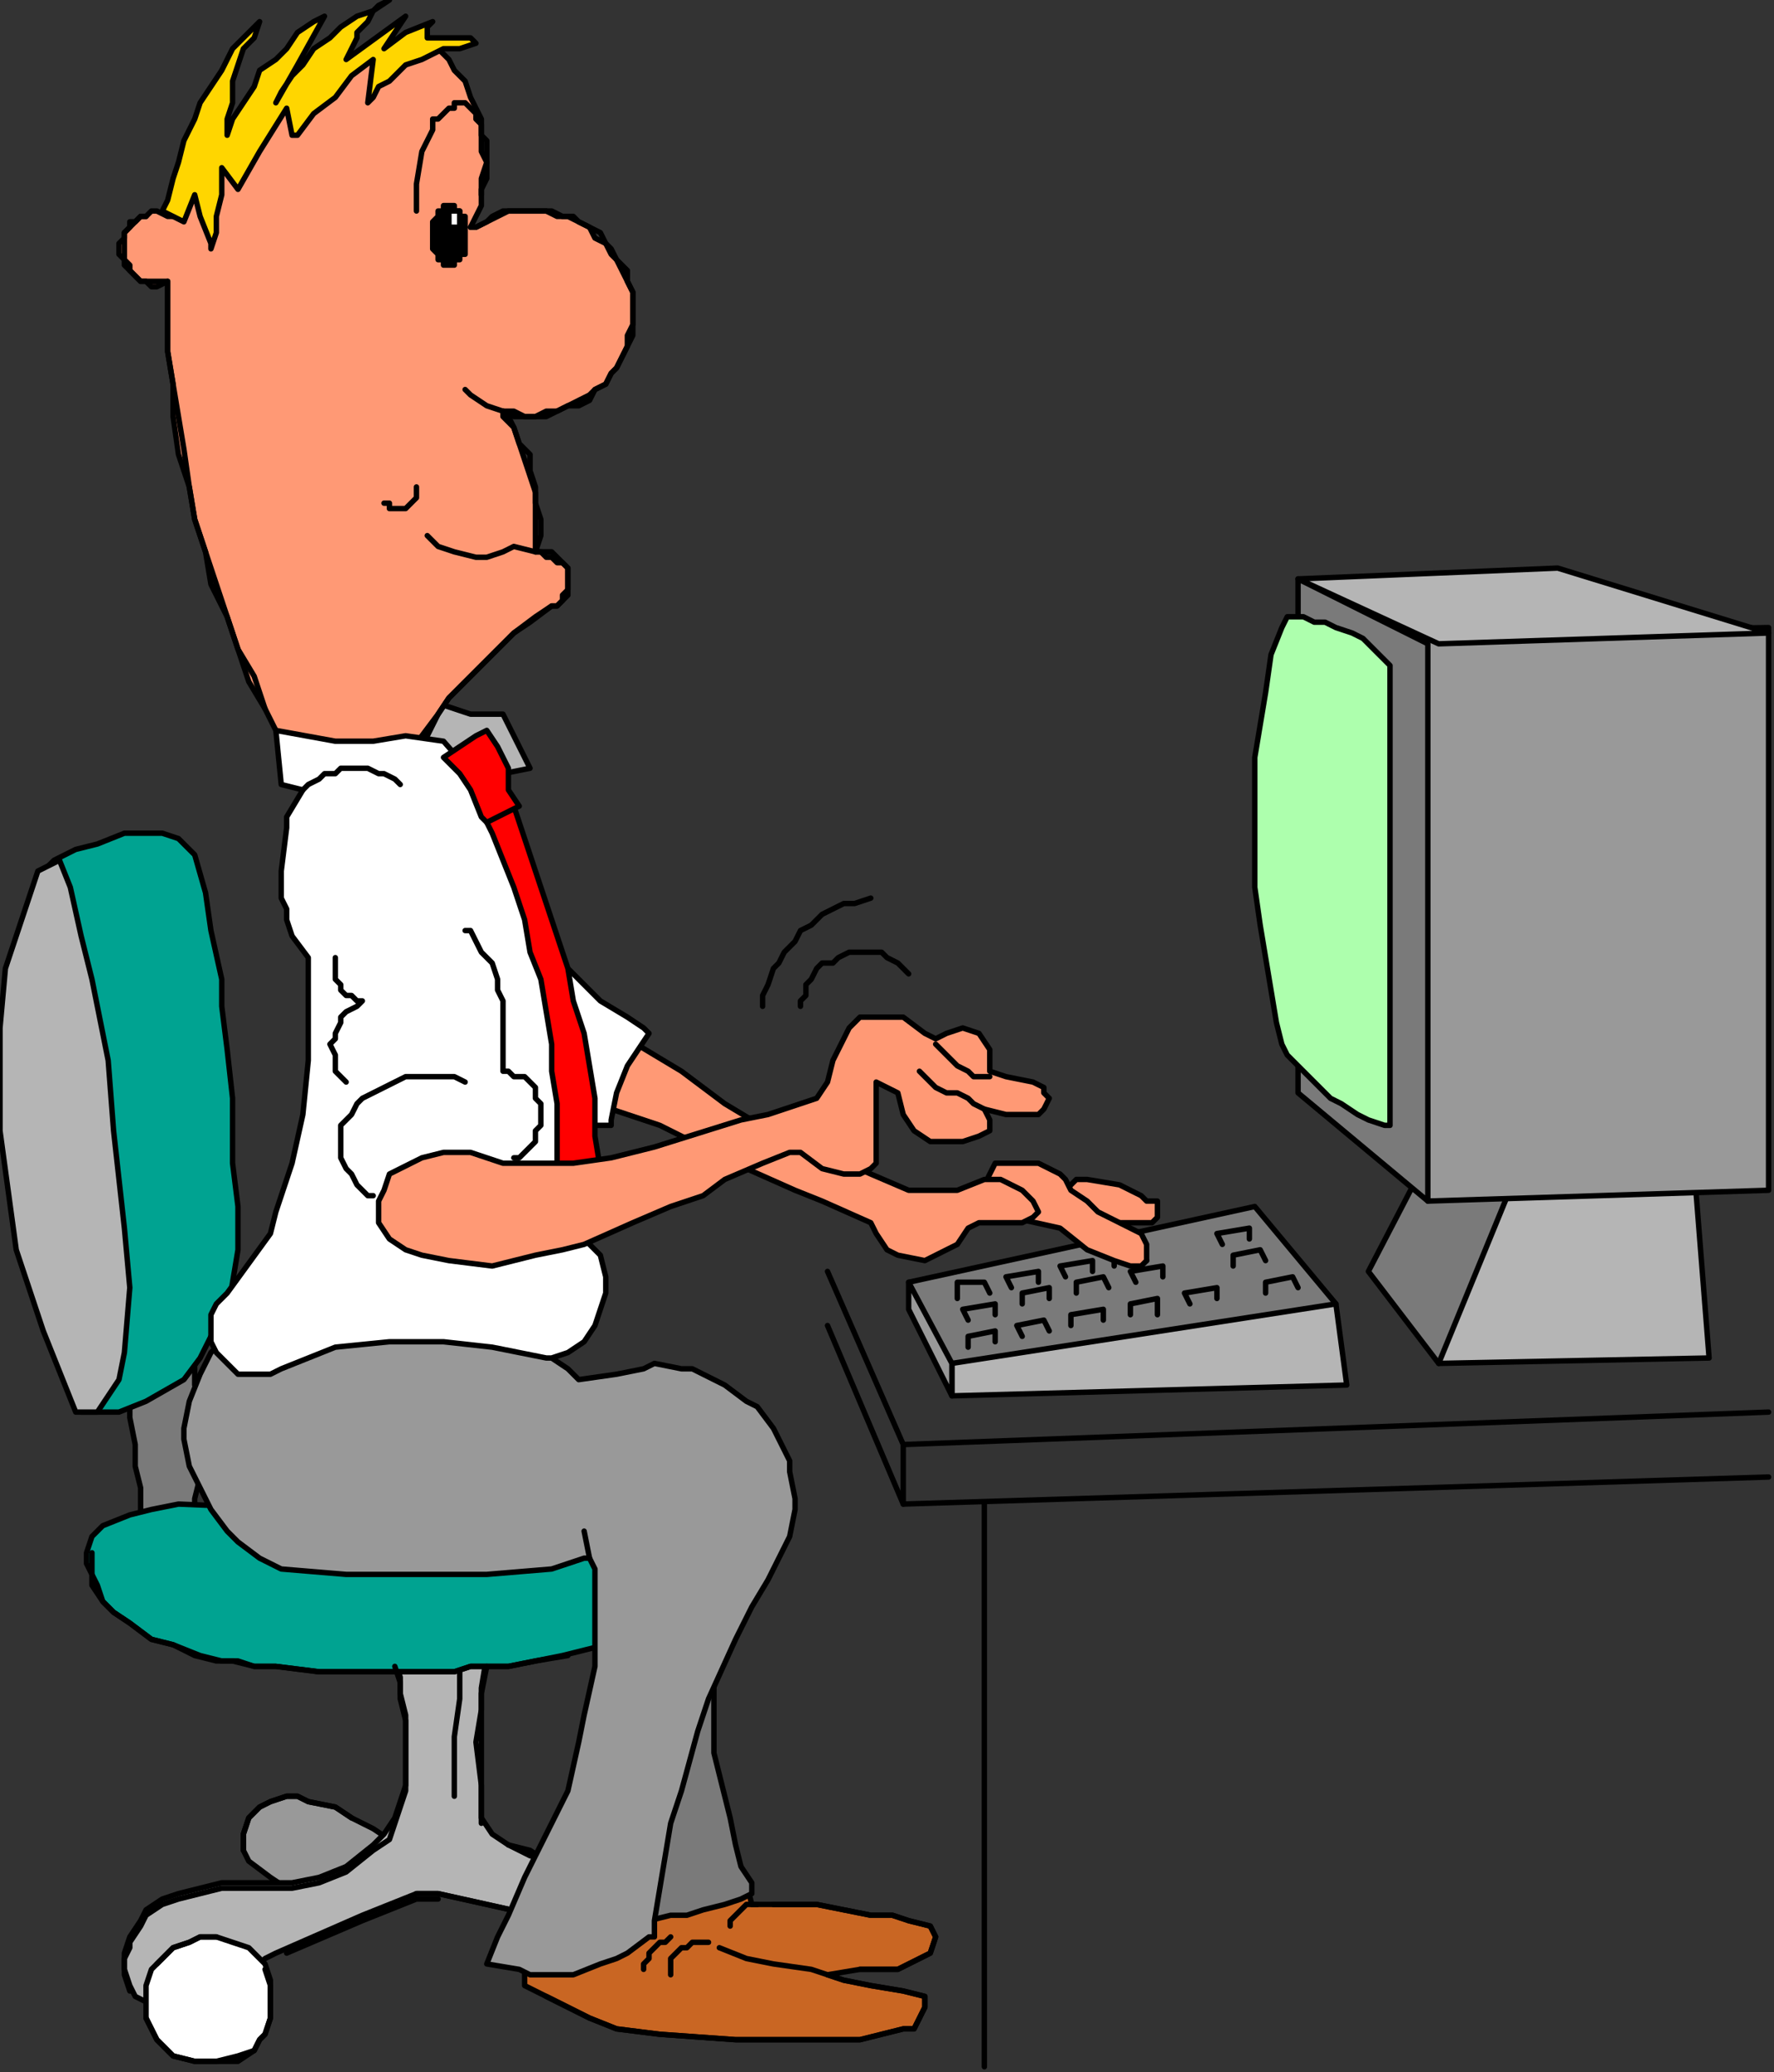 <?xml version="1.0" encoding="UTF-8" standalone="no"?>
<svg
   xmlns:dc="http://purl.org/dc/elements/1.1/"
   xmlns:cc="http://creativecommons.org/ns#"
   xmlns:rdf="http://www.w3.org/1999/02/22-rdf-syntax-ns#"
   xmlns:svg="http://www.w3.org/2000/svg"
   xmlns="http://www.w3.org/2000/svg"
   xmlns:sodipodi="http://sodipodi.sourceforge.net/DTD/sodipodi-0.dtd"
   xmlns:inkscape="http://www.inkscape.org/namespaces/inkscape"
   version="1.0"
   width="86.783mm"
   height="101.335mm"
   id="svg241"
   sodipodi:docname="CMENO064.WMF">
  <rect width="100%" height="100%" fill="#333333" stroke="none"/>
  <sodipodi:namedview
     pagecolor="#ffffff"
     bordercolor="#666666"
     borderopacity="1"
     objecttolerance="10"
     gridtolerance="10"
     guidetolerance="10"
     inkscape:pageopacity="0"
     inkscape:pageshadow="2"
     inkscape:window-width="640"
     inkscape:window-height="480"
     id="namedview243" />
  <defs
     id="defs3">
    <pattern
       id="WMFhbasepattern"
       patternUnits="userSpaceOnUse"
       width="6"
       height="6"
       x="0"
       y="0" />
  </defs>
  <path
     style="fill:#7a7a7a;fill-rule:evenodd;fill-opacity:1;stroke:none;"
     d="  M 176,256   L 168,237   L 232,223   L 247,241   L 244,246   L 176,256  z "
     id="path5" />
  <path
     style="fill:none;stroke:#000000;stroke-width:1px;stroke-linecap:round;stroke-linejoin:round;stroke-miterlimit:4;stroke-dasharray:none;stroke-opacity:1;"
     d="  M 176,256   L 168,237   L 232,223   L 247,241   L 244,246   L 176,256  "
     id="path7" />
  <path
     style="fill:#b5b5b5;fill-rule:evenodd;fill-opacity:1;stroke:none;"
     d="  M 176,252   L 247,241   L 249,256   L 176,258   L 176,252  z "
     id="path9" />
  <path
     style="fill:none;stroke:#000000;stroke-width:1px;stroke-linecap:round;stroke-linejoin:round;stroke-miterlimit:4;stroke-dasharray:none;stroke-opacity:1;"
     d="  M 176,252   L 247,241   L 249,256   L 176,258   L 176,252  "
     id="path11" />
  <path
     style="fill:#7a7a7a;fill-rule:evenodd;fill-opacity:1;stroke:none;"
     d="  M 266,210   L 253,235   L 266,252   L 288,240   L 291,211   L 266,210  z "
     id="path13" />
  <path
     style="fill:none;stroke:#000000;stroke-width:1px;stroke-linecap:round;stroke-linejoin:round;stroke-miterlimit:4;stroke-dasharray:none;stroke-opacity:1;"
     d="  M 266,210   L 253,235   L 266,252   L 288,240   L 291,211   L 266,210  "
     id="path15" />
  <path
     style="fill:#b5b5b5;fill-rule:evenodd;fill-opacity:1;stroke:none;"
     d="  M 266,252   L 282,213   L 313,213   L 316,251   L 266,252  z "
     id="path17" />
  <path
     style="fill:none;stroke:#000000;stroke-width:1px;stroke-linecap:round;stroke-linejoin:round;stroke-miterlimit:4;stroke-dasharray:none;stroke-opacity:1;"
     d="  M 266,252   L 282,213   L 313,213   L 316,251   L 266,252  "
     id="path19" />
  <path
     style="fill:#999999;fill-rule:evenodd;fill-opacity:1;stroke:none;"
     d="  M 264,222   L 327,220   L 327,116   L 261,117   L 264,222  z "
     id="path21" />
  <path
     style="fill:none;stroke:#000000;stroke-width:1px;stroke-linecap:round;stroke-linejoin:round;stroke-miterlimit:4;stroke-dasharray:none;stroke-opacity:1;"
     d="  M 264,222   L 327,220   L 327,116   L 261,117   L 264,222  "
     id="path23" />
  <path
     style="fill:#7a7a7a;fill-rule:evenodd;fill-opacity:1;stroke:none;"
     d="  M 240,107   L 264,119   L 264,222   L 240,202   L 240,107  z "
     id="path25" />
  <path
     style="fill:none;stroke:#000000;stroke-width:1px;stroke-linecap:round;stroke-linejoin:round;stroke-miterlimit:4;stroke-dasharray:none;stroke-opacity:1;"
     d="  M 240,107   L 264,119   L 264,222   L 240,202   L 240,107  "
     id="path27" />
  <path
     style="fill:#b5b5b5;fill-rule:evenodd;fill-opacity:1;stroke:none;"
     d="  M 240,107   L 266,119   L 327,117   L 288,105   L 240,107  z "
     id="path29" />
  <path
     style="fill:none;stroke:#000000;stroke-width:1px;stroke-linecap:round;stroke-linejoin:round;stroke-miterlimit:4;stroke-dasharray:none;stroke-opacity:1;"
     d="  M 240,107   L 266,119   L 327,117   L 288,105   L 240,107  "
     id="path31" />
  <path
     style="fill:#adffad;fill-rule:evenodd;fill-opacity:1;stroke:none;"
     d="  M 238,114   L 241,114   L 243,115   L 245,115   L 247,116   L 250,117   L 252,118   L 254,120   L 255,121   L 257,123   L 257,208   L 256,208   L 253,207   L 251,206   L 248,204   L 246,203   L 244,201   L 242,199   L 240,197   L 238,195   L 237,193   L 236,189   L 235,183   L 234,177   L 233,171   L 232,164   L 232,158   L 232,152   L 232,146   L 232,140   L 233,134   L 234,128   L 235,121   L 237,116   L 238,114  z "
     id="path33" />
  <path
     style="fill:none;stroke:#000000;stroke-width:1px;stroke-linecap:round;stroke-linejoin:round;stroke-miterlimit:4;stroke-dasharray:none;stroke-opacity:1;"
     d="  M 238,114   L 241,114   L 243,115   L 245,115   L 247,116   L 250,117   L 252,118   L 254,120   L 255,121   L 257,123   L 257,208   L 256,208   L 253,207   L 251,206   L 248,204   L 246,203   L 244,201   L 242,199   L 240,197   L 238,195   L 237,193   L 236,189   L 235,183   L 234,177   L 233,171   L 232,164   L 232,158   L 232,152   L 232,146   L 232,140   L 233,134   L 234,128   L 235,121   L 237,116   L 238,114  "
     id="path35" />
  <path
     style="fill:#999999;fill-rule:evenodd;fill-opacity:1;stroke:none;"
     d="  M 176,252   L 168,237   L 168,242   L 176,258   L 176,252  z "
     id="path37" />
  <path
     style="fill:none;stroke:#000000;stroke-width:1px;stroke-linecap:round;stroke-linejoin:round;stroke-miterlimit:4;stroke-dasharray:none;stroke-opacity:1;"
     d="  M 176,252   L 168,237   L 168,242   L 176,258   L 176,252  "
     id="path39" />
  <path
     style="fill:none;stroke:#000000;stroke-width:1px;stroke-linecap:round;stroke-linejoin:round;stroke-miterlimit:4;stroke-dasharray:none;stroke-opacity:1;"
     d="  M 179,249   L 179,247   L 184,246   L 184,248  "
     id="path41" />
  <path
     style="fill:none;stroke:#000000;stroke-width:1px;stroke-linecap:round;stroke-linejoin:round;stroke-miterlimit:4;stroke-dasharray:none;stroke-opacity:1;"
     d="  M 189,247   L 188,245   L 193,244   L 194,246  "
     id="path43" />
  <path
     style="fill:none;stroke:#000000;stroke-width:1px;stroke-linecap:round;stroke-linejoin:round;stroke-miterlimit:4;stroke-dasharray:none;stroke-opacity:1;"
     d="  M 198,245   L 198,243   L 204,242   L 204,244  "
     id="path45" />
  <path
     style="fill:none;stroke:#000000;stroke-width:1px;stroke-linecap:round;stroke-linejoin:round;stroke-miterlimit:4;stroke-dasharray:none;stroke-opacity:1;"
     d="  M 209,243   L 209,241   L 214,240   L 214,243  "
     id="path47" />
  <path
     style="fill:none;stroke:#000000;stroke-width:1px;stroke-linecap:round;stroke-linejoin:round;stroke-miterlimit:4;stroke-dasharray:none;stroke-opacity:1;"
     d="  M 220,241   L 219,239   L 225,238   L 225,240  "
     id="path49" />
  <path
     style="fill:none;stroke:#000000;stroke-width:1px;stroke-linecap:round;stroke-linejoin:round;stroke-miterlimit:4;stroke-dasharray:none;stroke-opacity:1;"
     d="  M 234,239   L 234,237   L 239,236   L 240,238  "
     id="path51" />
  <path
     style="fill:none;stroke:#000000;stroke-width:1px;stroke-linecap:round;stroke-linejoin:round;stroke-miterlimit:4;stroke-dasharray:none;stroke-opacity:1;"
     d="  M 179,244   L 178,242   L 184,241   L 184,243  "
     id="path53" />
  <path
     style="fill:none;stroke:#000000;stroke-width:1px;stroke-linecap:round;stroke-linejoin:round;stroke-miterlimit:4;stroke-dasharray:none;stroke-opacity:1;"
     d="  M 189,241   L 189,239   L 194,238   L 194,240  "
     id="path55" />
  <path
     style="fill:none;stroke:#000000;stroke-width:1px;stroke-linecap:round;stroke-linejoin:round;stroke-miterlimit:4;stroke-dasharray:none;stroke-opacity:1;"
     d="  M 199,239   L 199,237   L 204,236   L 205,238  "
     id="path57" />
  <path
     style="fill:none;stroke:#000000;stroke-width:1px;stroke-linecap:round;stroke-linejoin:round;stroke-miterlimit:4;stroke-dasharray:none;stroke-opacity:1;"
     d="  M 210,237   L 209,235   L 215,234   L 215,236  "
     id="path59" />
  <path
     style="fill:none;stroke:#000000;stroke-width:1px;stroke-linecap:round;stroke-linejoin:round;stroke-miterlimit:4;stroke-dasharray:none;stroke-opacity:1;"
     d="  M 228,234   L 228,232   L 233,231   L 234,233  "
     id="path61" />
  <path
     style="fill:none;stroke:#000000;stroke-width:1px;stroke-linecap:round;stroke-linejoin:round;stroke-miterlimit:4;stroke-dasharray:none;stroke-opacity:1;"
     d="  M 226,230   L 225,228   L 231,227   L 231,229  "
     id="path63" />
  <path
     style="fill:none;stroke:#000000;stroke-width:1px;stroke-linecap:round;stroke-linejoin:round;stroke-miterlimit:4;stroke-dasharray:none;stroke-opacity:1;"
     d="  M 206,234   L 206,232   L 211,231   L 212,233  "
     id="path65" />
  <path
     style="fill:none;stroke:#000000;stroke-width:1px;stroke-linecap:round;stroke-linejoin:round;stroke-miterlimit:4;stroke-dasharray:none;stroke-opacity:1;"
     d="  M 197,236   L 196,234   L 202,233   L 202,235  "
     id="path67" />
  <path
     style="fill:none;stroke:#000000;stroke-width:1px;stroke-linecap:round;stroke-linejoin:round;stroke-miterlimit:4;stroke-dasharray:none;stroke-opacity:1;"
     d="  M 187,238   L 186,236   L 192,235   L 192,237  "
     id="path69" />
  <path
     style="fill:none;stroke:#000000;stroke-width:1px;stroke-linecap:round;stroke-linejoin:round;stroke-miterlimit:4;stroke-dasharray:none;stroke-opacity:1;"
     d="  M 177,240   L 177,237   L 182,237   L 183,239  "
     id="path71" />
  <path
     style="fill:#7a7a7a;fill-rule:evenodd;fill-opacity:1;stroke:none;"
     d="  M 24,222   L 25,223   L 27,227   L 29,231   L 31,235   L 32,239   L 34,243   L 35,247   L 36,251   L 36,256   L 37,260   L 37,264   L 37,268   L 37,273   L 36,277   L 36,281   L 25,284   L 26,280   L 26,275   L 25,271   L 25,267   L 24,262   L 24,258   L 22,254   L 21,250   L 20,246   L 18,242   L 16,238   L 14,234   L 13,233   L 24,222  z "
     id="path73" />
  <path
     style="fill:none;stroke:#000000;stroke-width:1px;stroke-linecap:round;stroke-linejoin:round;stroke-miterlimit:4;stroke-dasharray:none;stroke-opacity:1;"
     d="  M 24,222   L 25,223   L 27,227   L 29,231   L 31,235   L 32,239   L 34,243   L 35,247   L 36,251   L 36,256   L 37,260   L 37,264   L 37,268   L 37,273   L 36,277   L 36,281   L 25,284   L 26,280   L 26,275   L 25,271   L 25,267   L 24,262   L 24,258   L 22,254   L 21,250   L 20,246   L 18,242   L 16,238   L 14,234   L 13,233   L 24,222  "
     id="path75" />
  <path
     style="fill:#00a391;fill-rule:evenodd;fill-opacity:1;stroke:none;"
     d="  M 8,161   L 10,159   L 14,157   L 18,156   L 23,154   L 27,154   L 30,154   L 33,155   L 36,158   L 38,165   L 39,172   L 41,181   L 41,186   L 42,194   L 43,203   L 43,207   L 43,215   L 44,223   L 44,227   L 44,231   L 43,237   L 42,243   L 39,247   L 37,251   L 34,255   L 27,259   L 22,261   L 15,261   L 14,257   L 14,252   L 12,226   L 8,180   L 8,161  z "
     id="path77" />
  <path
     style="fill:none;stroke:#000000;stroke-width:1px;stroke-linecap:round;stroke-linejoin:round;stroke-miterlimit:4;stroke-dasharray:none;stroke-opacity:1;"
     d="  M 8,161   L 10,159   L 14,157   L 18,156   L 23,154   L 27,154   L 30,154   L 33,155   L 36,158   L 38,165   L 39,172   L 41,181   L 41,186   L 42,194   L 43,203   L 43,207   L 43,215   L 44,223   L 44,227   L 44,231   L 43,237   L 42,243   L 39,247   L 37,251   L 34,255   L 27,259   L 22,261   L 15,261   L 14,257   L 14,252   L 12,226   L 8,180   L 8,161  "
     id="path79" />
  <path
     style="fill:#b5b5b5;fill-rule:evenodd;fill-opacity:1;stroke:none;"
     d="  M 11,159   L 13,164   L 15,173   L 17,181   L 20,196   L 21,209   L 23,227   L 24,238   L 23,250   L 22,255   L 18,261   L 14,261   L 12,256   L 8,246   L 3,231   L 0,209   L 0,190   L 1,179   L 7,161   L 11,159  z "
     id="path81" />
  <path
     style="fill:none;stroke:#000000;stroke-width:1px;stroke-linecap:round;stroke-linejoin:round;stroke-miterlimit:4;stroke-dasharray:none;stroke-opacity:1;"
     d="  M 11,159   L 13,164   L 15,173   L 17,181   L 20,196   L 21,209   L 23,227   L 24,238   L 23,250   L 22,255   L 18,261   L 14,261   L 12,256   L 8,246   L 3,231   L 0,209   L 0,190   L 1,179   L 7,161   L 11,159  "
     id="path83" />
  <path
     style="fill:#999999;fill-rule:evenodd;fill-opacity:1;stroke:none;"
     d="  M 72,340   L 69,338   L 65,336   L 62,334   L 57,333   L 55,332   L 53,332   L 50,333   L 48,334   L 46,336   L 45,339   L 45,342   L 46,344   L 50,347   L 53,349   L 56,351   L 72,340  z "
     id="path85" />
  <path
     style="fill:none;stroke:#000000;stroke-width:1px;stroke-linecap:round;stroke-linejoin:round;stroke-miterlimit:4;stroke-dasharray:none;stroke-opacity:1;"
     d="  M 72,340   L 69,338   L 65,336   L 62,334   L 57,333   L 55,332   L 53,332   L 50,333   L 48,334   L 46,336   L 45,339   L 45,342   L 46,344   L 50,347   L 53,349   L 56,351   L 72,340  "
     id="path87" />
  <path
     style="fill:#b5b5b5;fill-rule:evenodd;fill-opacity:1;stroke:none;"
     d="  M 73,307   L 74,310   L 74,313   L 75,317   L 75,321   L 75,326   L 75,330   L 74,333   L 73,336   L 71,339   L 69,341   L 64,345   L 59,347   L 54,348   L 49,348   L 45,348   L 41,348   L 37,349   L 33,350   L 30,351   L 27,353   L 26,355   L 24,358   L 24,358   L 23,361   L 23,363   L 23,364   L 24,367   L 25,369   L 27,370   L 31,372   L 34,372   L 38,372   L 41,370   L 44,368   L 47,364   L 49,362   L 51,361   L 67,354   L 77,350   L 81,350   L 99,354   L 108,356   L 112,357   L 117,359   L 125,363   L 129,364   L 132,363   L 134,361   L 134,358   L 134,355   L 134,354   L 133,352   L 130,350   L 126,349   L 123,348   L 121,348   L 119,348   L 106,345   L 101,344   L 98,342   L 94,341   L 91,339   L 89,336   L 89,329   L 89,321   L 89,315   L 89,312   L 90,306   L 73,307  z "
     id="path89" />
  <path
     style="fill:none;stroke:#000000;stroke-width:1px;stroke-linecap:round;stroke-linejoin:round;stroke-miterlimit:4;stroke-dasharray:none;stroke-opacity:1;"
     d="  M 73,307   L 74,310   L 74,313   L 75,317   L 75,321   L 75,326   L 75,330   L 74,333   L 73,336   L 71,339   L 69,341   L 64,345   L 59,347   L 54,348   L 49,348   L 45,348   L 41,348   L 37,349   L 33,350   L 30,351   L 27,353   L 26,355   L 24,358   L 24,358   L 23,361   L 23,363   L 23,364   L 24,367   L 25,369   L 27,370   L 31,372   L 34,372   L 38,372   L 41,370   L 44,368   L 47,364   L 49,362   L 51,361   L 67,354   L 77,350   L 81,350   L 99,354   L 108,356   L 112,357   L 117,359   L 125,363   L 129,364   L 132,363   L 134,361   L 134,358   L 134,355   L 134,354   L 133,352   L 130,350   L 126,349   L 123,348   L 121,348   L 119,348   L 106,345   L 101,344   L 98,342   L 94,341   L 91,339   L 89,336   L 89,329   L 89,321   L 89,315   L 89,312   L 90,306   L 73,307  "
     id="path91" />
  <path
     style="fill:#00a391;fill-rule:evenodd;fill-opacity:1;stroke:none;"
     d="  M 33,278   L 28,279   L 24,280   L 19,282   L 17,284   L 16,287   L 16,289   L 17,291   L 17,293   L 19,296   L 21,298   L 24,300   L 28,303   L 32,304   L 36,306   L 40,307   L 43,307   L 47,308   L 51,308   L 59,309   L 74,309   L 77,309   L 81,309   L 84,309   L 87,308   L 94,308   L 99,307   L 104,306   L 108,305   L 112,304   L 120,302   L 131,298   L 135,289   L 133,285   L 126,280   L 121,280   L 104,281   L 33,278  z "
     id="path93" />
  <path
     style="fill:none;stroke:#000000;stroke-width:1px;stroke-linecap:round;stroke-linejoin:round;stroke-miterlimit:4;stroke-dasharray:none;stroke-opacity:1;"
     d="  M 33,278   L 28,279   L 24,280   L 19,282   L 17,284   L 16,287   L 16,289   L 17,291   L 17,293   L 19,296   L 21,298   L 24,300   L 28,303   L 32,304   L 36,306   L 40,307   L 43,307   L 47,308   L 51,308   L 59,309   L 74,309   L 77,309   L 81,309   L 84,309   L 87,308   L 94,308   L 99,307   L 104,306   L 108,305   L 112,304   L 120,302   L 131,298   L 135,289   L 133,285   L 126,280   L 121,280   L 104,281   L 33,278  "
     id="path95" />
  <path
     style="fill:#ffffff;fill-rule:evenodd;fill-opacity:1;stroke:none;"
     d="  M 28,364   L 29,363   L 31,361   L 32,360   L 35,359   L 37,358   L 40,358   L 43,359   L 46,360   L 47,361   L 48,362   L 49,363   L 50,366   L 50,370   L 50,373   L 49,376   L 48,377   L 47,379   L 44,380   L 40,381   L 38,381   L 36,381   L 32,380   L 29,377   L 28,375   L 27,373   L 27,371   L 27,367   L 28,364  z "
     id="path97" />
  <path
     style="fill:none;stroke:#000000;stroke-width:1px;stroke-linecap:round;stroke-linejoin:round;stroke-miterlimit:4;stroke-dasharray:none;stroke-opacity:1;"
     d="  M 28,364   L 29,363   L 31,361   L 32,360   L 35,359   L 37,358   L 40,358   L 43,359   L 46,360   L 47,361   L 48,362   L 49,363   L 50,366   L 50,370   L 50,373   L 49,376   L 48,377   L 47,379   L 44,380   L 40,381   L 38,381   L 36,381   L 32,380   L 29,377   L 28,375   L 27,373   L 27,371   L 27,367   L 28,364  "
     id="path99" />
  <path
     style="fill:#ffffff;fill-rule:evenodd;fill-opacity:1;stroke:none;"
     d="  M 121,354   L 118,354   L 115,355   L 113,356   L 111,358   L 109,360   L 109,364   L 110,367   L 111,370   L 113,371   L 116,372   L 121,372   L 124,372   L 127,369   L 129,368   L 129,364   L 129,361   L 129,359   L 128,357   L 124,355   L 121,354  z "
     id="path101" />
  <path
     style="fill:none;stroke:#000000;stroke-width:1px;stroke-linecap:round;stroke-linejoin:round;stroke-miterlimit:4;stroke-dasharray:none;stroke-opacity:1;"
     d="  M 121,354   L 118,354   L 115,355   L 113,356   L 111,358   L 109,360   L 109,364   L 110,367   L 111,370   L 113,371   L 116,372   L 121,372   L 124,372   L 127,369   L 129,368   L 129,364   L 129,361   L 129,359   L 128,357   L 124,355   L 121,354  "
     id="path103" />
  <path
     style="fill:none;stroke:#000000;stroke-width:1px;stroke-linecap:round;stroke-linejoin:round;stroke-miterlimit:4;stroke-dasharray:none;stroke-opacity:1;"
     d="  M 115,355   L 113,357   L 111,358   L 110,361   L 109,364   L 110,368   L 111,370   L 113,371   L 116,372   L 121,373   L 124,372   L 127,370   L 129,368   L 130,365   L 130,361   L 129,359   L 128,357  "
     id="path105" />
  <path
     style="fill:none;stroke:#000000;stroke-width:1px;stroke-linecap:round;stroke-linejoin:round;stroke-miterlimit:4;stroke-dasharray:none;stroke-opacity:1;"
     d="  M 29,363   L 31,361   L 32,360   L 35,359   L 37,358   L 40,358  "
     id="path107" />
  <path
     style="fill:none;stroke:#000000;stroke-width:1px;stroke-linecap:round;stroke-linejoin:round;stroke-miterlimit:4;stroke-dasharray:none;stroke-opacity:1;"
     d="  M 49,364   L 50,367   L 50,370   L 50,373   L 49,376   L 48,377   L 47,379   L 44,381   L 40,381   L 38,381   L 36,381   L 32,380   L 29,377   L 28,375   L 27,373  "
     id="path109" />
  <path
     style="fill:none;stroke:#000000;stroke-width:1px;stroke-linecap:round;stroke-linejoin:round;stroke-miterlimit:4;stroke-dasharray:none;stroke-opacity:1;"
     d="  M 73,308   L 74,311   L 74,314   L 75,318   L 75,322   L 75,327   L 75,331   L 74,334   L 73,337   L 72,340   L 69,342   L 64,346   L 59,348   L 54,349   L 49,349   L 45,349   L 41,349   L 37,350   L 33,351   L 30,352   L 27,354   L 26,356   L 24,359   L 24,360   L 23,362   L 23,364   L 23,365   L 24,368  "
     id="path111" />
  <path
     style="fill:none;stroke:#000000;stroke-width:1px;stroke-linecap:round;stroke-linejoin:round;stroke-miterlimit:4;stroke-dasharray:none;stroke-opacity:1;"
     d="  M 53,361   L 67,355   L 77,351   L 81,351  "
     id="path113" />
  <path
     style="fill:none;stroke:#000000;stroke-width:1px;stroke-linecap:round;stroke-linejoin:round;stroke-miterlimit:4;stroke-dasharray:none;stroke-opacity:1;"
     d="  M 89,337   L 89,330   L 88,322   L 89,316   L 89,313   L 90,308  "
     id="path115" />
  <path
     style="fill:none;stroke:#000000;stroke-width:1px;stroke-linecap:round;stroke-linejoin:round;stroke-miterlimit:4;stroke-dasharray:none;stroke-opacity:1;"
     d="  M 65,336   L 62,334   L 57,333   L 55,332   L 53,332   L 50,333   L 48,334   L 46,336   L 45,339   L 45,342  "
     id="path117" />
  <path
     style="fill:none;stroke:#000000;stroke-width:1px;stroke-linecap:round;stroke-linejoin:round;stroke-miterlimit:4;stroke-dasharray:none;stroke-opacity:1;"
     d="  M 77,350   L 81,350   L 99,354   L 108,357  "
     id="path119" />
  <path
     style="fill:none;stroke:#000000;stroke-width:1px;stroke-linecap:round;stroke-linejoin:round;stroke-miterlimit:4;stroke-dasharray:none;stroke-opacity:1;"
     d="  M 123,349   L 121,349   L 119,348   L 106,345   L 102,344   L 98,343   L 94,341  "
     id="path121" />
  <path
     style="fill:none;stroke:#000000;stroke-width:1px;stroke-linecap:round;stroke-linejoin:round;stroke-miterlimit:4;stroke-dasharray:none;stroke-opacity:1;"
     d="  M 132,363   L 134,361   L 135,358   L 135,355   L 134,354   L 133,352   L 130,350   L 126,349   L 123,348  "
     id="path123" />
  <path
     style="fill:none;stroke:#000000;stroke-width:1px;stroke-linecap:round;stroke-linejoin:round;stroke-miterlimit:4;stroke-dasharray:none;stroke-opacity:1;"
     d="  M 17,287   L 17,289   L 17,291   L 18,293   L 19,296   L 21,298   L 24,300   L 28,303   L 32,304   L 37,306   L 41,307   L 44,307   L 47,308   L 51,308   L 59,309   L 74,309   L 77,309   L 81,309   L 84,309   L 87,308   L 94,308   L 99,307   L 105,306  "
     id="path125" />
  <path
     style="fill:none;stroke:#000000;stroke-width:1px;stroke-linecap:round;stroke-linejoin:round;stroke-miterlimit:4;stroke-dasharray:none;stroke-opacity:1;"
     d="  M 85,309   L 85,314   L 84,321   L 84,326   L 84,332  "
     id="path127" />
  <path
     style="fill:#c96623;fill-rule:evenodd;fill-opacity:1;stroke:none;"
     d="  M 143,352   L 151,352   L 156,353   L 161,354   L 165,354   L 168,355   L 172,356   L 173,358   L 172,361   L 170,362   L 166,364   L 159,364   L 153,365   L 156,366   L 161,367   L 167,368   L 171,369   L 171,371   L 170,373   L 169,375   L 167,375   L 159,377   L 147,377   L 136,377   L 122,376   L 114,375   L 109,373   L 105,371   L 101,369   L 97,367   L 97,364   L 97,360   L 106,351   L 117,345   L 126,342   L 132,343   L 136,346   L 138,348   L 139,352   L 143,352  z "
     id="path129" />
  <path
     style="fill:none;stroke:#000000;stroke-width:1px;stroke-linecap:round;stroke-linejoin:round;stroke-miterlimit:4;stroke-dasharray:none;stroke-opacity:1;"
     d="  M 143,352   L 151,352   L 156,353   L 161,354   L 165,354   L 168,355   L 172,356   L 173,358   L 172,361   L 170,362   L 166,364   L 159,364   L 153,365   L 156,366   L 161,367   L 167,368   L 171,369   L 171,371   L 170,373   L 169,375   L 167,375   L 159,377   L 147,377   L 136,377   L 122,376   L 114,375   L 109,373   L 105,371   L 101,369   L 97,367   L 97,364   L 97,360   L 106,351   L 117,345   L 126,342   L 132,343   L 136,346   L 138,348   L 139,352   L 143,352  "
     id="path131" />
  <path
     style="fill:#7a7a7a;fill-rule:evenodd;fill-opacity:1;stroke:none;"
     d="  M 111,354   L 114,355   L 117,355   L 120,355   L 124,354   L 127,354   L 130,353   L 134,352   L 137,351   L 139,350   L 139,348   L 137,345   L 136,341   L 135,336   L 134,332   L 133,328   L 132,324   L 132,320   L 132,315   L 132,311   L 132,307   L 111,354  z "
     id="path133" />
  <path
     style="fill:none;stroke:#000000;stroke-width:1px;stroke-linecap:round;stroke-linejoin:round;stroke-miterlimit:4;stroke-dasharray:none;stroke-opacity:1;"
     d="  M 111,354   L 114,355   L 117,355   L 120,355   L 124,354   L 127,354   L 130,353   L 134,352   L 137,351   L 139,350   L 139,348   L 137,345   L 136,341   L 135,336   L 134,332   L 133,328   L 132,324   L 132,320   L 132,315   L 132,311   L 132,307   L 111,354  "
     id="path135" />
  <path
     style="fill:#999999;fill-rule:evenodd;fill-opacity:1;stroke:none;"
     d="  M 97,243   L 98,245   L 100,249   L 102,251   L 105,253   L 107,255   L 114,254   L 119,253   L 121,252   L 126,253   L 128,253   L 132,255   L 134,256   L 138,259   L 140,260   L 143,264   L 144,266   L 146,270   L 146,272   L 147,277   L 147,279   L 146,284   L 145,286   L 143,290   L 142,292   L 139,297   L 136,303   L 131,314   L 129,320   L 126,331   L 124,337   L 122,349   L 121,355   L 121,358   L 120,358   L 116,361   L 114,362   L 111,363   L 106,365   L 103,365   L 98,365   L 96,364   L 90,363   L 92,358   L 94,354   L 97,347   L 99,343   L 103,335   L 105,331   L 107,322   L 108,317   L 110,308   L 110,304   L 110,299   L 110,290   L 109,288   L 108,288   L 102,290   L 90,291   L 83,291   L 71,291   L 64,291   L 52,290   L 50,289   L 48,288   L 44,285   L 42,283   L 39,279   L 38,277   L 36,273   L 35,271   L 34,266   L 34,264   L 35,259   L 37,254   L 39,250   L 41,248   L 97,243  z "
     id="path137" />
  <path
     style="fill:none;stroke:#000000;stroke-width:1px;stroke-linecap:round;stroke-linejoin:round;stroke-miterlimit:4;stroke-dasharray:none;stroke-opacity:1;"
     d="  M 97,243   L 98,245   L 100,249   L 102,251   L 105,253   L 107,255   L 114,254   L 119,253   L 121,252   L 126,253   L 128,253   L 132,255   L 134,256   L 138,259   L 140,260   L 143,264   L 144,266   L 146,270   L 146,272   L 147,277   L 147,279   L 146,284   L 145,286   L 143,290   L 142,292   L 139,297   L 136,303   L 131,314   L 129,320   L 126,331   L 124,337   L 122,349   L 121,355   L 121,358   L 120,358   L 116,361   L 114,362   L 111,363   L 106,365   L 103,365   L 98,365   L 96,364   L 90,363   L 92,358   L 94,354   L 97,347   L 99,343   L 103,335   L 105,331   L 107,322   L 108,317   L 110,308   L 110,304   L 110,299   L 110,290   L 109,288   L 108,288   L 102,290   L 90,291   L 83,291   L 71,291   L 64,291   L 52,290   L 50,289   L 48,288   L 44,285   L 42,283   L 39,279   L 38,277   L 36,273   L 35,271   L 34,266   L 34,264   L 35,259   L 37,254   L 39,250   L 41,248   L 97,243  "
     id="path139" />
  <path
     style="fill:#b5b5b5;fill-rule:evenodd;fill-opacity:1;stroke:none;"
     d="  M 78,129   L 87,132   L 93,132   L 98,142   L 88,144   L 67,144   L 78,129  z "
     id="path141" />
  <path
     style="fill:none;stroke:#000000;stroke-width:1px;stroke-linecap:round;stroke-linejoin:round;stroke-miterlimit:4;stroke-dasharray:none;stroke-opacity:1;"
     d="  M 78,129   L 87,132   L 93,132   L 98,142   L 88,144   L 67,144   L 78,129  "
     id="path143" />
  <path
     style="fill:#ff9975;fill-rule:evenodd;fill-opacity:1;stroke:none;"
     d="  M 197,220   L 199,218   L 201,218   L 207,219   L 211,221   L 212,222   L 214,222   L 214,223   L 214,225   L 213,226   L 212,226   L 211,226   L 207,226   L 202,226   L 197,223   L 197,220  z "
     id="path145" />
  <path
     style="fill:none;stroke:#000000;stroke-width:1px;stroke-linecap:round;stroke-linejoin:round;stroke-miterlimit:4;stroke-dasharray:none;stroke-opacity:1;"
     d="  M 197,220   L 199,218   L 201,218   L 207,219   L 211,221   L 212,222   L 214,222   L 214,223   L 214,225   L 213,226   L 212,226   L 211,226   L 207,226   L 202,226   L 197,223   L 197,220  "
     id="path147" />
  <path
     style="fill:#ff9975;fill-rule:evenodd;fill-opacity:1;stroke:none;"
     d="  M 181,221   L 183,217   L 184,215   L 186,215   L 189,215   L 192,215   L 194,216   L 196,217   L 197,218   L 198,220   L 201,222   L 203,224   L 209,227   L 211,228   L 212,230   L 212,231   L 212,233   L 211,234   L 209,234   L 206,233   L 201,231   L 196,227   L 187,225   L 184,222   L 181,221  z "
     id="path149" />
  <path
     style="fill:none;stroke:#000000;stroke-width:1px;stroke-linecap:round;stroke-linejoin:round;stroke-miterlimit:4;stroke-dasharray:none;stroke-opacity:1;"
     d="  M 181,221   L 183,217   L 184,215   L 186,215   L 189,215   L 192,215   L 194,216   L 196,217   L 197,218   L 198,220   L 201,222   L 203,224   L 209,227   L 211,228   L 212,230   L 212,231   L 212,233   L 211,234   L 209,234   L 206,233   L 201,231   L 196,227   L 187,225   L 184,222   L 181,221  "
     id="path151" />
  <path
     style="fill:#ff9975;fill-rule:evenodd;fill-opacity:1;stroke:none;"
     d="  M 116,192   L 121,195   L 126,198   L 134,204   L 144,210   L 152,213   L 161,217   L 168,220   L 173,220   L 177,220   L 182,218   L 185,218   L 189,220   L 191,222   L 192,224   L 191,225   L 189,226   L 189,226   L 187,226   L 184,226   L 181,226   L 179,227   L 177,230   L 173,232   L 171,233   L 166,232   L 164,231   L 162,228   L 161,226   L 152,222   L 147,220   L 138,216   L 132,213   L 122,208   L 113,205   L 101,200   L 116,192  z "
     id="path153" />
  <path
     style="fill:none;stroke:#000000;stroke-width:1px;stroke-linecap:round;stroke-linejoin:round;stroke-miterlimit:4;stroke-dasharray:none;stroke-opacity:1;"
     d="  M 116,192   L 121,195   L 126,198   L 134,204   L 144,210   L 152,213   L 161,217   L 168,220   L 173,220   L 177,220   L 182,218   L 185,218   L 189,220   L 191,222   L 192,224   L 191,225   L 189,226   L 189,226   L 187,226   L 184,226   L 181,226   L 179,227   L 177,230   L 173,232   L 171,233   L 166,232   L 164,231   L 162,228   L 161,226   L 152,222   L 147,220   L 138,216   L 132,213   L 122,208   L 113,205   L 101,200   L 116,192  "
     id="path155" />
  <path
     style="fill:#ff9975;fill-rule:evenodd;fill-opacity:1;stroke:none;"
     d="  M 74,142   L 76,139   L 78,136   L 81,132   L 83,129   L 86,126   L 89,123   L 92,120   L 95,117   L 98,115   L 102,112   L 103,112   L 104,111   L 104,110   L 105,109   L 105,108   L 105,107   L 105,106   L 105,105   L 104,104   L 103,104   L 102,103   L 101,103   L 100,102   L 99,102   L 99,99   L 99,96   L 99,93   L 99,91   L 98,88   L 97,85   L 96,82   L 95,79   L 93,77   L 93,76   L 95,77   L 97,77   L 99,77   L 101,77   L 103,76   L 105,75   L 107,75   L 109,74   L 110,72   L 112,71   L 113,69   L 114,68   L 115,66   L 116,64   L 116,62   L 117,60   L 117,58   L 117,56   L 117,54   L 116,52   L 115,50   L 114,48   L 113,47   L 112,45   L 110,44   L 109,42   L 107,41   L 105,40   L 103,40   L 101,39   L 99,39   L 97,39   L 95,39   L 93,39   L 91,40   L 90,41   L 88,42   L 87,42   L 88,40   L 89,38   L 89,35   L 89,33   L 90,30   L 89,28   L 89,25   L 89,22   L 88,20   L 87,18   L 86,15   L 84,13   L 83,11   L 81,9   L 79,8   L 79,7   L 79,9   L 73,10   L 68,11   L 56,19   L 48,21   L 44,29   L 38,30   L 32,40   L 31,40   L 29,39   L 28,39   L 27,40   L 26,40   L 25,41   L 24,42   L 23,43   L 23,44   L 22,45   L 22,46   L 22,47   L 23,48   L 23,49   L 24,50   L 25,51   L 26,52   L 27,52   L 28,53   L 29,53   L 31,52   L 31,59   L 31,65   L 32,71   L 32,77   L 33,84   L 35,90   L 36,96   L 38,102   L 39,108   L 42,114   L 44,120   L 46,126   L 49,131   L 52,137   L 54,141   L 74,142  z "
     id="path157" />
  <path
     style="fill:none;stroke:#000000;stroke-width:1px;stroke-linecap:round;stroke-linejoin:round;stroke-miterlimit:4;stroke-dasharray:none;stroke-opacity:1;"
     d="  M 74,142   L 76,139   L 78,136   L 81,132   L 83,129   L 86,126   L 89,123   L 92,120   L 95,117   L 98,115   L 102,112   L 103,112   L 104,111   L 104,110   L 105,109   L 105,108   L 105,107   L 105,106   L 105,105   L 104,104   L 103,104   L 102,103   L 101,103   L 100,102   L 99,102   L 99,99   L 99,96   L 99,93   L 99,91   L 98,88   L 97,85   L 96,82   L 95,79   L 93,77   L 93,76   L 95,77   L 97,77   L 99,77   L 101,77   L 103,76   L 105,75   L 107,75   L 109,74   L 110,72   L 112,71   L 113,69   L 114,68   L 115,66   L 116,64   L 116,62   L 117,60   L 117,58   L 117,56   L 117,54   L 116,52   L 115,50   L 114,48   L 113,47   L 112,45   L 110,44   L 109,42   L 107,41   L 105,40   L 103,40   L 101,39   L 99,39   L 97,39   L 95,39   L 93,39   L 91,40   L 90,41   L 88,42   L 87,42   L 88,40   L 89,38   L 89,35   L 89,33   L 90,30   L 89,28   L 89,25   L 89,22   L 88,20   L 87,18   L 86,15   L 84,13   L 83,11   L 81,9   L 79,8   L 79,7   L 79,9   L 73,10   L 68,11   L 56,19   L 48,21   L 44,29   L 38,30   L 32,40   L 31,40   L 29,39   L 28,39   L 27,40   L 26,40   L 25,41   L 24,42   L 23,43   L 23,44   L 22,45   L 22,46   L 22,47   L 23,48   L 23,49   L 24,50   L 25,51   L 26,52   L 27,52   L 28,53   L 29,53   L 31,52   L 31,59   L 31,65   L 32,71   L 32,77   L 33,84   L 35,90   L 36,96   L 38,102   L 39,108   L 42,114   L 44,120   L 46,126   L 49,131   L 52,137   L 54,141   L 74,142  "
     id="path159" />
  <path
     style="fill:#ffffff;fill-rule:evenodd;fill-opacity:1;stroke:none;"
     d="  M 103,179   L 105,179   L 108,182   L 111,185   L 116,188   L 119,190   L 120,191   L 118,194   L 116,197   L 114,202   L 113,207   L 113,208   L 107,208   L 102,207   L 98,203   L 94,201   L 90,196   L 90,191   L 90,186   L 103,179  z "
     id="path161" />
  <path
     style="fill:none;stroke:#000000;stroke-width:1px;stroke-linecap:round;stroke-linejoin:round;stroke-miterlimit:4;stroke-dasharray:none;stroke-opacity:1;"
     d="  M 103,179   L 105,179   L 108,182   L 111,185   L 116,188   L 119,190   L 120,191   L 118,194   L 116,197   L 114,202   L 113,207   L 113,208   L 107,208   L 102,207   L 98,203   L 94,201   L 90,196   L 90,191   L 90,186   L 103,179  "
     id="path163" />
  <path
     style="fill:#ffffff;fill-rule:evenodd;fill-opacity:1;stroke:none;"
     d="  M 107,222   L 106,200   L 101,173   L 89,145   L 82,137   L 75,136   L 69,137   L 62,137   L 51,135   L 52,145   L 56,146   L 53,151   L 53,153   L 52,161   L 52,166   L 53,168   L 53,170   L 54,173   L 57,177   L 57,187   L 57,196   L 56,206   L 54,215   L 51,224   L 50,228   L 42,239   L 40,241   L 39,243   L 39,248   L 40,250   L 42,252   L 44,254   L 47,254   L 50,254   L 52,253   L 62,249   L 72,248   L 82,248   L 91,249   L 101,251   L 102,251   L 105,250   L 108,248   L 110,245   L 111,242   L 112,239   L 112,236   L 111,232   L 109,230   L 107,222  z "
     id="path165" />
  <path
     style="fill:none;stroke:#000000;stroke-width:1px;stroke-linecap:round;stroke-linejoin:round;stroke-miterlimit:4;stroke-dasharray:none;stroke-opacity:1;"
     d="  M 107,222   L 106,200   L 101,173   L 89,145   L 82,137   L 75,136   L 69,137   L 62,137   L 51,135   L 52,145   L 56,146   L 53,151   L 53,153   L 52,161   L 52,166   L 53,168   L 53,170   L 54,173   L 57,177   L 57,187   L 57,196   L 56,206   L 54,215   L 51,224   L 50,228   L 42,239   L 40,241   L 39,243   L 39,248   L 40,250   L 42,252   L 44,254   L 47,254   L 50,254   L 52,253   L 62,249   L 72,248   L 82,248   L 91,249   L 101,251   L 102,251   L 105,250   L 108,248   L 110,245   L 111,242   L 112,239   L 112,236   L 111,232   L 109,230   L 107,222  "
     id="path167" />
  <path
     style="fill:#ff0000;fill-rule:evenodd;fill-opacity:1;stroke:none;"
     d="  M 103,216   L 103,210   L 103,204   L 102,198   L 102,193   L 101,187   L 100,181   L 98,176   L 97,170   L 95,164   L 93,159   L 91,154   L 89,150   L 94,149   L 95,149   L 97,155   L 99,161   L 101,167   L 103,173   L 105,179   L 106,185   L 108,191   L 109,197   L 110,203   L 110,210   L 111,216   L 103,216  z "
     id="path169" />
  <path
     style="fill:none;stroke:#000000;stroke-width:1px;stroke-linecap:round;stroke-linejoin:round;stroke-miterlimit:4;stroke-dasharray:none;stroke-opacity:1;"
     d="  M 103,216   L 103,210   L 103,204   L 102,198   L 102,193   L 101,187   L 100,181   L 98,176   L 97,170   L 95,164   L 93,159   L 91,154   L 89,150   L 94,149   L 95,149   L 97,155   L 99,161   L 101,167   L 103,173   L 105,179   L 106,185   L 108,191   L 109,197   L 110,203   L 110,210   L 111,216   L 103,216  "
     id="path171" />
  <path
     style="fill:#ff0000;fill-rule:evenodd;fill-opacity:1;stroke:none;"
     d="  M 85,143   L 82,140   L 85,138   L 88,136   L 90,135   L 92,138   L 94,142   L 94,146   L 96,149   L 90,152   L 89,151   L 87,146   L 85,143  z "
     id="path173" />
  <path
     style="fill:none;stroke:#000000;stroke-width:1px;stroke-linecap:round;stroke-linejoin:round;stroke-miterlimit:4;stroke-dasharray:none;stroke-opacity:1;"
     d="  M 85,143   L 82,140   L 85,138   L 88,136   L 90,135   L 92,138   L 94,142   L 94,146   L 96,149   L 90,152   L 89,151   L 87,146   L 85,143  "
     id="path175" />
  <path
     style="fill:#ff9975;fill-rule:evenodd;fill-opacity:1;stroke:none;"
     d="  M 71,220   L 72,217   L 76,215   L 78,214   L 82,213   L 84,213   L 87,213   L 93,215   L 97,215   L 102,215   L 106,215   L 113,214   L 121,212   L 137,207   L 142,206   L 145,205   L 148,204   L 151,203   L 153,200   L 154,196   L 155,194   L 157,190   L 159,188   L 162,188   L 167,188   L 171,191   L 173,192   L 175,191   L 178,190   L 181,191   L 183,194   L 183,196   L 183,197   L 183,198   L 186,199   L 191,200   L 193,201   L 193,202   L 194,203   L 193,205   L 193,205   L 192,206   L 189,206   L 186,206   L 182,205   L 183,207   L 183,208   L 183,209   L 181,210   L 178,211   L 172,211   L 169,209   L 167,206   L 166,202   L 164,201   L 162,200   L 162,202   L 162,205   L 162,209   L 162,212   L 162,215   L 161,216   L 159,217   L 156,217   L 152,216   L 148,213   L 146,213   L 141,215   L 134,218   L 130,221   L 124,223   L 117,226   L 108,230   L 104,231   L 99,232   L 91,234   L 83,233   L 78,232   L 75,231   L 72,229   L 70,226   L 70,223   L 70,222   L 71,220  z "
     id="path177" />
  <path
     style="fill:none;stroke:#000000;stroke-width:1px;stroke-linecap:round;stroke-linejoin:round;stroke-miterlimit:4;stroke-dasharray:none;stroke-opacity:1;"
     d="  M 71,220   L 72,217   L 76,215   L 78,214   L 82,213   L 84,213   L 87,213   L 93,215   L 97,215   L 102,215   L 106,215   L 113,214   L 121,212   L 137,207   L 142,206   L 145,205   L 148,204   L 151,203   L 153,200   L 154,196   L 155,194   L 157,190   L 159,188   L 162,188   L 167,188   L 171,191   L 173,192   L 175,191   L 178,190   L 181,191   L 183,194   L 183,196   L 183,197   L 183,198   L 186,199   L 191,200   L 193,201   L 193,202   L 194,203   L 193,205   L 193,205   L 192,206   L 189,206   L 186,206   L 182,205   L 183,207   L 183,208   L 183,209   L 181,210   L 178,211   L 172,211   L 169,209   L 167,206   L 166,202   L 164,201   L 162,200   L 162,202   L 162,205   L 162,209   L 162,212   L 162,215   L 161,216   L 159,217   L 156,217   L 152,216   L 148,213   L 146,213   L 141,215   L 134,218   L 130,221   L 124,223   L 117,226   L 108,230   L 104,231   L 99,232   L 91,234   L 83,233   L 78,232   L 75,231   L 72,229   L 70,226   L 70,223   L 70,222   L 71,220  "
     id="path179" />
  <path
     style="fill:#ffd600;fill-rule:evenodd;fill-opacity:1;stroke:none;"
     d="  M 36,36   L 37,40   L 39,45   L 39,46   L 40,43   L 40,40   L 41,36   L 41,33   L 41,31   L 44,35   L 48,28   L 53,20   L 54,25   L 55,25   L 58,21   L 62,18   L 65,14   L 69,11   L 68,19   L 69,18   L 70,16   L 72,15   L 74,13   L 75,12   L 78,11   L 80,10   L 82,9   L 84,9   L 85,9   L 88,8   L 87,7   L 84,7   L 81,7   L 79,7   L 79,5   L 80,4   L 75,6   L 71,9   L 73,6   L 75,3   L 64,11   L 64,11   L 65,9   L 66,7   L 66,6   L 68,4   L 69,2   L 70,1   L 72,0   L 69,2   L 66,3   L 63,5   L 61,7   L 58,9   L 56,12   L 54,14   L 52,17   L 51,19   L 55,12   L 60,3   L 58,4   L 55,6   L 53,9   L 51,11   L 48,13   L 47,16   L 45,19   L 43,22   L 42,25   L 42,25   L 42,25   L 42,22   L 43,19   L 43,15   L 44,12   L 45,9   L 47,7   L 48,4   L 45,7   L 43,9   L 41,13   L 39,16   L 37,19   L 36,22   L 34,26   L 33,30   L 32,33   L 31,37   L 30,39   L 34,41   L 36,36  z "
     id="path181" />
  <path
     style="fill:none;stroke:#000000;stroke-width:1px;stroke-linecap:round;stroke-linejoin:round;stroke-miterlimit:4;stroke-dasharray:none;stroke-opacity:1;"
     d="  M 36,36   L 37,40   L 39,45   L 39,46   L 40,43   L 40,40   L 41,36   L 41,33   L 41,31   L 44,35   L 48,28   L 53,20   L 54,25   L 55,25   L 58,21   L 62,18   L 65,14   L 69,11   L 68,19   L 69,18   L 70,16   L 72,15   L 74,13   L 75,12   L 78,11   L 80,10   L 82,9   L 84,9   L 85,9   L 88,8   L 87,7   L 84,7   L 81,7   L 79,7   L 79,5   L 80,4   L 75,6   L 71,9   L 73,6   L 75,3   L 64,11   L 64,11   L 65,9   L 66,7   L 66,6   L 68,4   L 69,2   L 70,1   L 72,0   L 69,2   L 66,3   L 63,5   L 61,7   L 58,9   L 56,12   L 54,14   L 52,17   L 51,19   L 55,12   L 60,3   L 58,4   L 55,6   L 53,9   L 51,11   L 48,13   L 47,16   L 45,19   L 43,22   L 42,25   L 42,25   L 42,25   L 42,22   L 43,19   L 43,15   L 44,12   L 45,9   L 47,7   L 48,4   L 45,7   L 43,9   L 41,13   L 39,16   L 37,19   L 36,22   L 34,26   L 33,30   L 32,33   L 31,37   L 30,39   L 34,41   L 36,36  "
     id="path183" />
  <path
     style="fill:none;stroke:#000000;stroke-width:1px;stroke-linecap:round;stroke-linejoin:round;stroke-miterlimit:4;stroke-dasharray:none;stroke-opacity:1;"
     d="  M 109,288   L 108,283  "
     id="path185" />
  <path
     style="fill:none;stroke:#000000;stroke-width:1px;stroke-linecap:round;stroke-linejoin:round;stroke-miterlimit:4;stroke-dasharray:none;stroke-opacity:1;"
     d="  M 133,360   L 138,362   L 143,363   L 150,364   L 156,366   L 161,367   L 167,368   L 171,369   L 171,371   L 170,373   L 169,375   L 167,375   L 159,377   L 147,377   L 136,377   L 122,376   L 114,375   L 109,373   L 105,371   L 101,369  "
     id="path187" />
  <path
     style="fill:none;stroke:#000000;stroke-width:1px;stroke-linecap:round;stroke-linejoin:round;stroke-miterlimit:4;stroke-dasharray:none;stroke-opacity:1;"
     d="  M 143,352   L 151,352   L 156,353   L 161,354   L 165,354   L 168,355   L 172,356   L 173,358   L 172,361   L 170,362   L 166,364   L 159,364  "
     id="path189" />
  <path
     style="fill:none;stroke:#000000;stroke-width:1px;stroke-linecap:round;stroke-linejoin:round;stroke-miterlimit:4;stroke-dasharray:none;stroke-opacity:1;"
     d="  M 140,352   L 139,352   L 138,352   L 137,353   L 136,354   L 135,355   L 135,356  "
     id="path191" />
  <path
     style="fill:none;stroke:#000000;stroke-width:1px;stroke-linecap:round;stroke-linejoin:round;stroke-miterlimit:4;stroke-dasharray:none;stroke-opacity:1;"
     d="  M 131,359   L 130,359   L 129,359   L 128,359   L 127,360   L 126,360   L 125,361   L 124,362   L 124,363   L 124,364   L 124,365  "
     id="path193" />
  <path
     style="fill:none;stroke:#000000;stroke-width:1px;stroke-linecap:round;stroke-linejoin:round;stroke-miterlimit:4;stroke-dasharray:none;stroke-opacity:1;"
     d="  M 124,358   L 123,359   L 122,359   L 121,360   L 120,361   L 120,362   L 119,363   L 119,364  "
     id="path195" />
  <path
     style="fill:none;stroke:#000000;stroke-width:1px;stroke-linecap:round;stroke-linejoin:round;stroke-miterlimit:4;stroke-dasharray:none;stroke-opacity:1;"
     d="  M 79,136   L 81,132   L 83,129   L 86,126   L 89,123   L 92,120   L 95,117   L 99,114   L 102,112   L 103,112   L 104,111   L 105,110   L 105,109   L 105,108   L 105,107   L 105,106   L 105,105   L 104,104   L 103,103   L 103,103   L 102,102   L 101,102   L 99,102   L 99,102   L 100,99   L 100,96   L 99,93   L 99,90   L 98,87   L 98,84   L 96,82   L 95,79   L 94,77   L 93,76   L 93,76   L 95,76   L 97,77   L 99,77   L 101,76   L 103,76   L 105,75   L 107,74   L 109,73   L 110,72   L 112,71   L 113,69   L 114,68   L 115,66   L 116,64   L 117,62   L 117,60   L 117,58   L 117,56   L 117,54   L 116,52   L 116,50   L 114,48   L 113,46   L 112,45   L 111,43   L 109,42   L 107,41   L 106,40   L 104,40   L 102,39   L 100,39   L 98,39   L 96,39   L 94,39   L 92,40   L 90,41   L 88,42   L 87,42  "
     id="path197" />
  <path
     style="fill:none;stroke:#000000;stroke-width:1px;stroke-linecap:round;stroke-linejoin:round;stroke-miterlimit:4;stroke-dasharray:none;stroke-opacity:1;"
     d="  M 27,40   L 26,40   L 25,41   L 24,41   L 24,42   L 23,43   L 23,45   L 23,46   L 23,47   L 23,48   L 24,49   L 24,50   L 25,51   L 26,52   L 27,52   L 28,52   L 30,52   L 31,52   L 31,59   L 31,65   L 32,71   L 33,77   L 34,83   L 35,90   L 36,96   L 38,102   L 40,108   L 42,114   L 44,120   L 47,125   L 49,131  "
     id="path199" />
  <path
     style="fill:none;stroke:#000000;stroke-width:1px;stroke-linecap:round;stroke-linejoin:round;stroke-miterlimit:4;stroke-dasharray:none;stroke-opacity:1;"
     d="  M 93,76   L 90,75   L 87,73   L 86,72  "
     id="path201" />
  <path
     style="fill:none;stroke:#000000;stroke-width:1px;stroke-linecap:round;stroke-linejoin:round;stroke-miterlimit:4;stroke-dasharray:none;stroke-opacity:1;"
     d="  M 99,102   L 95,101   L 93,102   L 90,103   L 88,103   L 84,102   L 81,101   L 79,99  "
     id="path203" />
  <path
     style="fill:none;stroke:#000000;stroke-width:1px;stroke-linecap:round;stroke-linejoin:round;stroke-miterlimit:4;stroke-dasharray:none;stroke-opacity:1;"
     d="  M 71,93   L 72,93   L 72,94   L 73,94   L 74,94   L 75,94   L 76,93   L 76,93   L 77,92   L 77,91   L 77,91   L 77,90  "
     id="path205" />
  <path
     style="fill:#000000;fill-rule:evenodd;fill-opacity:1;stroke:none;"
     d="  M 86,43   L 86,43   L 86,42   L 86,41   L 86,41   L 86,40   L 85,40   L 85,39   L 85,39   L 84,39   L 84,38   L 83,38   L 83,38   L 83,38   L 82,38   L 82,39   L 81,39   L 81,39   L 81,40   L 81,40   L 80,41   L 80,41   L 80,42   L 80,43   L 80,43   L 80,44   L 80,45   L 80,45   L 80,46   L 80,46   L 81,47   L 81,47   L 81,48   L 81,48   L 82,48   L 82,49   L 83,49   L 83,49   L 84,49   L 84,49   L 84,48   L 85,48   L 85,48   L 85,47   L 86,47   L 86,46   L 86,45   L 86,45   L 86,44   L 86,43  z "
     id="path207" />
  <path
     style="fill:none;stroke:#000000;stroke-width:1px;stroke-linecap:round;stroke-linejoin:round;stroke-miterlimit:4;stroke-dasharray:none;stroke-opacity:1;"
     d="  M 86,43   L 86,43   L 86,42   L 86,41   L 86,41   L 86,40   L 85,40   L 85,39   L 85,39   L 84,39   L 84,38   L 83,38   L 83,38   L 83,38   L 82,38   L 82,39   L 81,39   L 81,39   L 81,40   L 81,40   L 80,41   L 80,41   L 80,42   L 80,43   L 80,43   L 80,44   L 80,45   L 80,45   L 80,46   L 80,46   L 81,47   L 81,47   L 81,48   L 81,48   L 82,48   L 82,49   L 83,49   L 83,49   L 84,49   L 84,49   L 84,48   L 85,48   L 85,48   L 85,47   L 86,47   L 86,46   L 86,45   L 86,45   L 86,44   L 86,43  "
     id="path209" />
  <path
     style="fill:#ffffff;fill-rule:evenodd;fill-opacity:1;stroke:none;"
     d="  M 85,41   L 85,40   L 85,40   L 85,40   L 85,39   L 84,39   L 84,39   L 84,39   L 84,39   L 84,39   L 83,39   L 83,40   L 83,40   L 83,40   L 83,41   L 83,41   L 83,41   L 83,42   L 83,42   L 84,42   L 84,42   L 84,42   L 84,42   L 84,42   L 85,42   L 85,42   L 85,41   L 85,41   L 85,41  z "
     id="path211" />
  <path
     style="fill:none;stroke:#000000;stroke-width:1px;stroke-linecap:round;stroke-linejoin:round;stroke-miterlimit:4;stroke-dasharray:none;stroke-opacity:1;"
     d="  M 85,41   L 85,40   L 85,40   L 85,40   L 85,39   L 84,39   L 84,39   L 84,39   L 84,39   L 84,39   L 83,39   L 83,40   L 83,40   L 83,40   L 83,41   L 83,41   L 83,41   L 83,42   L 83,42   L 84,42   L 84,42   L 84,42   L 84,42   L 84,42   L 85,42   L 85,42   L 85,41   L 85,41   L 85,41  "
     id="path213" />
  <path
     style="fill:none;stroke:#000000;stroke-width:1px;stroke-linecap:round;stroke-linejoin:round;stroke-miterlimit:4;stroke-dasharray:none;stroke-opacity:1;"
     d="  M 89,36   L 89,35   L 90,33   L 90,32   L 90,30   L 90,29   L 90,27   L 90,26   L 89,25   L 89,23   L 88,22   L 88,21   L 87,20   L 87,20   L 86,19   L 85,19   L 84,19   L 84,20   L 83,20   L 82,21   L 81,22   L 80,22   L 80,24   L 78,28   L 77,34   L 77,39  "
     id="path215" />
  <path
     style="fill:none;stroke:#000000;stroke-width:1px;stroke-linecap:round;stroke-linejoin:round;stroke-miterlimit:4;stroke-dasharray:none;stroke-opacity:1;"
     d="  M 74,145   L 73,144   L 71,143   L 70,143   L 68,142   L 67,142   L 65,142   L 63,142   L 62,143   L 60,143   L 59,144   L 57,145   L 56,146  "
     id="path217" />
  <path
     style="fill:none;stroke:#000000;stroke-width:1px;stroke-linecap:round;stroke-linejoin:round;stroke-miterlimit:4;stroke-dasharray:none;stroke-opacity:1;"
     d="  M 64,200   L 64,200   L 63,199   L 62,198   L 62,196   L 62,195   L 61,193   L 62,192   L 62,191   L 63,189   L 63,188   L 64,187   L 66,186   L 67,185   L 66,185   L 65,184   L 64,184   L 63,183   L 63,182   L 62,181   L 62,179   L 62,178   L 62,177  "
     id="path219" />
  <path
     style="fill:none;stroke:#000000;stroke-width:1px;stroke-linecap:round;stroke-linejoin:round;stroke-miterlimit:4;stroke-dasharray:none;stroke-opacity:1;"
     d="  M 95,214   L 96,214   L 97,213   L 98,212   L 99,211   L 99,209   L 100,208   L 100,206   L 100,205   L 100,204   L 99,203   L 99,201   L 98,200   L 97,199   L 95,199   L 94,198   L 93,198   L 93,198   L 93,195   L 93,193   L 93,190   L 93,188   L 93,185   L 92,183   L 92,181   L 91,178   L 89,176   L 88,174   L 87,172   L 86,172  "
     id="path221" />
  <path
     style="fill:none;stroke:#000000;stroke-width:1px;stroke-linecap:round;stroke-linejoin:round;stroke-miterlimit:4;stroke-dasharray:none;stroke-opacity:1;"
     d="  M 86,200   L 84,199   L 82,199   L 79,199   L 77,199   L 75,199   L 73,200   L 71,201   L 69,202   L 67,203   L 67,203   L 66,204   L 65,206   L 64,207   L 63,208   L 63,210   L 63,211   L 63,213   L 63,214   L 64,216   L 65,217   L 66,219   L 67,220   L 68,221   L 69,221  "
     id="path223" />
  <path
     style="fill:none;stroke:#000000;stroke-width:1px;stroke-linecap:round;stroke-linejoin:round;stroke-miterlimit:4;stroke-dasharray:none;stroke-opacity:1;"
     d="  M 173,193   L 175,195   L 177,197   L 179,198   L 180,199   L 181,199   L 183,199  "
     id="path225" />
  <path
     style="fill:none;stroke:#000000;stroke-width:1px;stroke-linecap:round;stroke-linejoin:round;stroke-miterlimit:4;stroke-dasharray:none;stroke-opacity:1;"
     d="  M 182,205   L 180,204   L 179,203   L 177,202   L 176,202   L 175,202   L 173,201   L 171,199   L 170,198  "
     id="path227" />
  <path
     style="fill:none;stroke:#000000;stroke-width:1px;stroke-linecap:round;stroke-linejoin:round;stroke-miterlimit:4;stroke-dasharray:none;stroke-opacity:1;"
     d="  M 327,261   L 167,267   L 153,235  "
     id="path229" />
  <path
     style="fill:none;stroke:#000000;stroke-width:1px;stroke-linecap:round;stroke-linejoin:round;stroke-miterlimit:4;stroke-dasharray:none;stroke-opacity:1;"
     d="  M 167,267   L 167,278   L 327,273  "
     id="path231" />
  <path
     style="fill:none;stroke:#000000;stroke-width:1px;stroke-linecap:round;stroke-linejoin:round;stroke-miterlimit:4;stroke-dasharray:none;stroke-opacity:1;"
     d="  M 182,278   L 182,382  "
     id="path233" />
  <path
     style="fill:none;stroke:#000000;stroke-width:1px;stroke-linecap:round;stroke-linejoin:round;stroke-miterlimit:4;stroke-dasharray:none;stroke-opacity:1;"
     d="  M 167,278   L 153,245  "
     id="path235" />
  <path
     style="fill:none;stroke:#000000;stroke-width:1px;stroke-linecap:round;stroke-linejoin:round;stroke-miterlimit:4;stroke-dasharray:none;stroke-opacity:1;"
     d="  M 168,180   L 167,179   L 166,178   L 164,177   L 163,176   L 161,176   L 160,176   L 158,176   L 157,176   L 155,177   L 154,178   L 152,178   L 151,179   L 150,181   L 149,182   L 149,184   L 148,185   L 148,186  "
     id="path237" />
  <path
     style="fill:none;stroke:#000000;stroke-width:1px;stroke-linecap:round;stroke-linejoin:round;stroke-miterlimit:4;stroke-dasharray:none;stroke-opacity:1;"
     d="  M 161,166   L 158,167   L 156,167   L 154,168   L 152,169   L 150,171   L 148,172   L 147,174   L 145,176   L 144,178   L 143,179   L 142,182   L 141,184   L 141,186  "
     id="path239" />
</svg>
